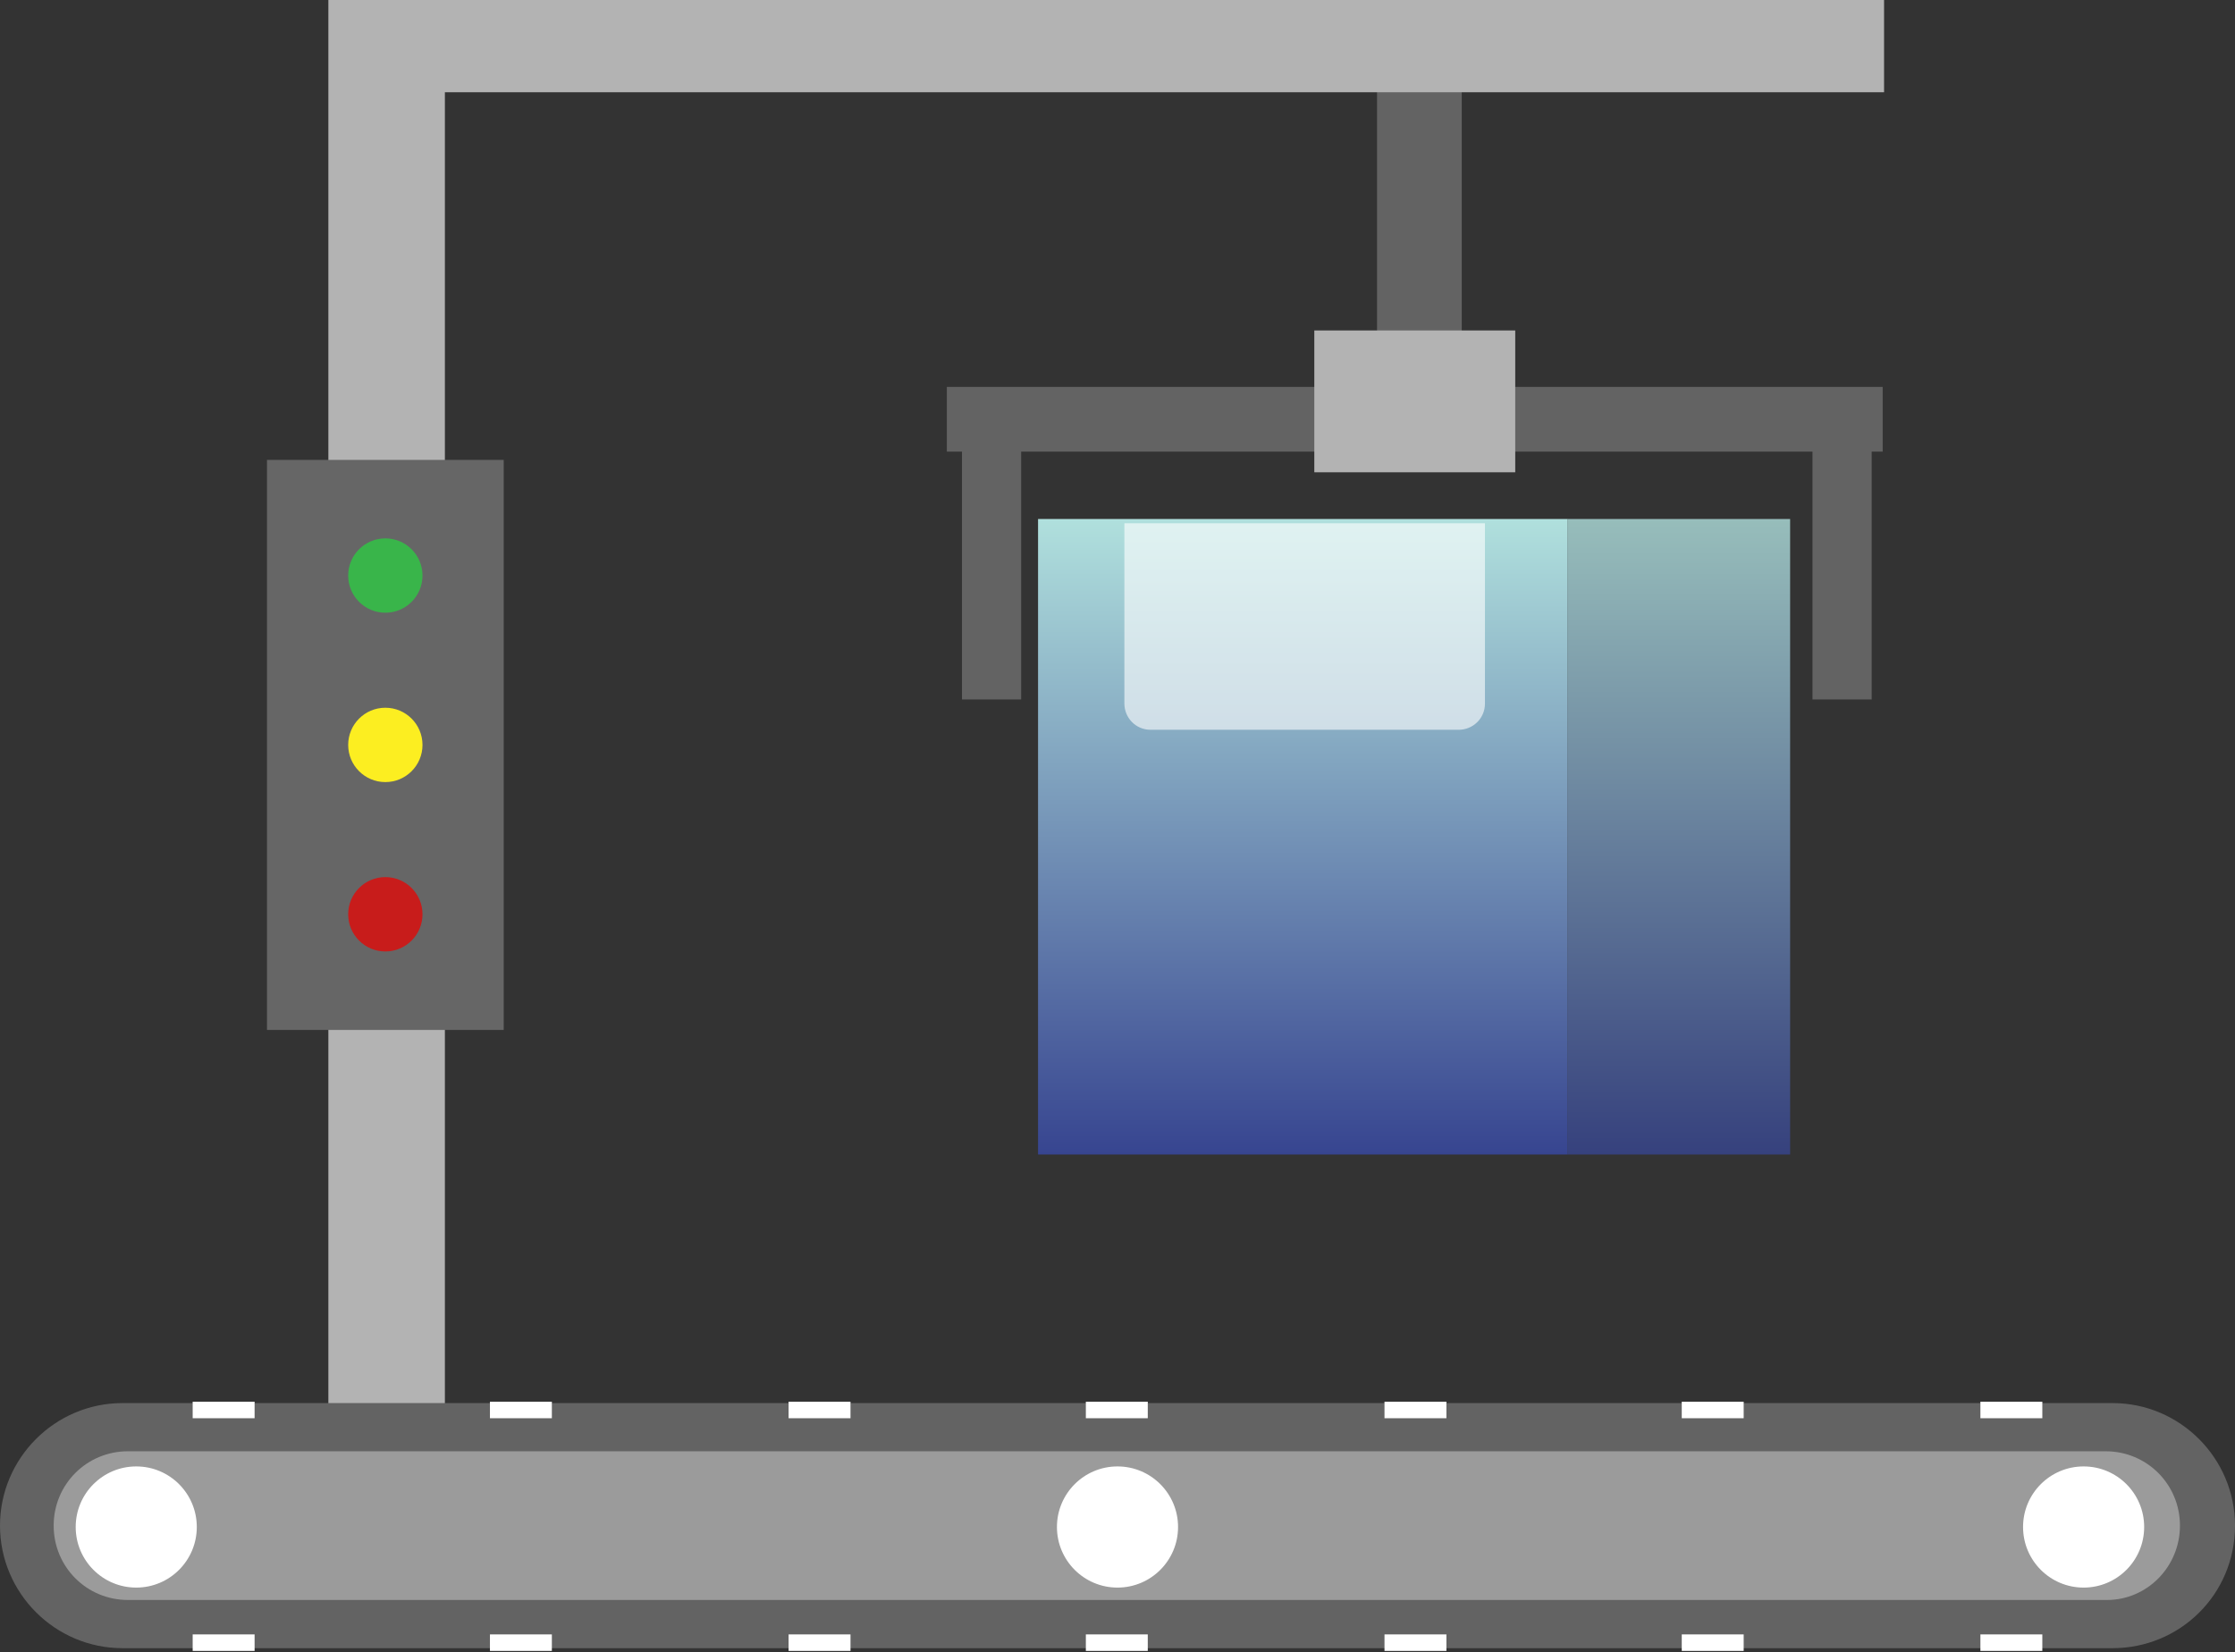 <svg width="211" height="156" viewBox="0 0 211 156" fill="none" xmlns="http://www.w3.org/2000/svg">
<rect x="0" y="0" width="211" height="156" fill="#333333" stroke="none"/>
<path d="M138 3H130V36H138V3Z" fill="#636363"/>
<path d="M64.314 138.97H12.863V148.33H64.314V138.97Z" fill="#636363"/>
<path d="M42 0H31V139H42V0Z" fill="#B3B3B3"/>
<path d="M177.869 0H31.312V8.71H177.869V0Z" fill="#B3B3B3"/>
<path d="M96.405 41.6H90.818V66.04H96.405V41.6Z" fill="#636363"/>
<path d="M176.7 41.6H171.113V66.04H176.7V41.6Z" fill="#636363"/>
<path d="M177.739 36.53H89.389V42.64H177.739V36.53Z" fill="#636363"/>
<path d="M148 49H98V109H148V49Z" fill="url(#paint0_linear)"/>
<path d="M169 49H148V109H169V49Z" fill="url(#paint1_linear)" fill-opacity="0.8"/>
<path d="M199.437 155.61H11.563C5.197 155.61 0 150.41 0 144.04C0 137.67 5.197 132.47 11.563 132.47H199.437C205.803 132.47 211 137.67 211 144.04C211 150.54 205.803 155.61 199.437 155.61Z" fill="#636363"/>
<path d="M198.917 151.06H12.083C8.185 151.06 5.067 147.94 5.067 144.04C5.067 140.14 8.185 137.02 12.083 137.02H198.787C202.685 137.02 205.803 140.14 205.803 144.04C205.803 147.94 202.685 151.06 198.917 151.06Z" fill="#9B9B9B"/>
<path d="M24.036 132.34H18.19V133.9H24.036V132.34Z" fill="white"/>
<path d="M52.1 132.34H46.254V133.9H52.1V132.34Z" fill="white"/>
<path d="M80.294 132.34H74.448V133.9H80.294V132.34Z" fill="white"/>
<path d="M108.358 132.34H102.512V133.9H108.358V132.34Z" fill="white"/>
<path d="M136.552 132.34H130.706V133.9H136.552V132.34Z" fill="white"/>
<path d="M164.616 132.34H158.77V133.9H164.616V132.34Z" fill="white"/>
<path d="M192.81 132.34H186.964V133.9H192.81V132.34Z" fill="white"/>
<path d="M24.036 154.31H18.19V155.87H24.036V154.31Z" fill="white"/>
<path d="M52.1 154.31H46.254V155.87H52.1V154.31Z" fill="white"/>
<path d="M80.294 154.31H74.448V155.87H80.294V154.31Z" fill="white"/>
<path d="M108.358 154.31H102.512V155.87H108.358V154.31Z" fill="white"/>
<path d="M136.552 154.31H130.706V155.87H136.552V154.31Z" fill="white"/>
<path d="M164.616 154.31H158.77V155.87H164.616V154.31Z" fill="white"/>
<path d="M192.81 154.31H186.964V155.87H192.81V154.31Z" fill="white"/>
<path d="M12.863 149.89C16.02 149.89 18.579 147.329 18.579 144.17C18.579 141.011 16.02 138.45 12.863 138.45C9.705 138.45 7.146 141.011 7.146 144.17C7.146 147.329 9.705 149.89 12.863 149.89Z" fill="white"/>
<path d="M105.5 149.89C108.657 149.89 111.217 147.329 111.217 144.17C111.217 141.011 108.657 138.45 105.5 138.45C102.343 138.45 99.783 141.011 99.783 144.17C99.783 147.329 102.343 149.89 105.5 149.89Z" fill="white"/>
<path d="M196.708 149.89C199.865 149.89 202.425 147.329 202.425 144.17C202.425 141.011 199.865 138.45 196.708 138.45C193.551 138.45 190.991 141.011 190.991 144.17C190.991 147.329 193.551 149.89 196.708 149.89Z" fill="white"/>
<path d="M137.722 68.9H108.618C107.189 68.9 106.15 67.73 106.15 66.43V49.4H140.19V66.43C140.19 67.86 139.021 68.9 137.722 68.9Z" fill="white" fill-opacity="0.6"/>
<path d="M47.553 43.42H25.206V97.24H47.553V43.42Z" fill="#666666"/>
<path d="M36.379 89.83C38.317 89.83 39.887 88.259 39.887 86.32C39.887 84.382 38.317 82.81 36.379 82.81C34.442 82.81 32.871 84.382 32.871 86.32C32.871 88.259 34.442 89.83 36.379 89.83Z" fill="#C81C1B"/>
<path d="M36.379 73.84C38.317 73.84 39.887 72.269 39.887 70.33C39.887 68.391 38.317 66.82 36.379 66.82C34.442 66.82 32.871 68.391 32.871 70.33C32.871 72.269 34.442 73.84 36.379 73.84Z" fill="#FCEE21"/>
<path d="M36.379 57.85C38.317 57.85 39.887 56.279 39.887 54.34C39.887 52.402 38.317 50.83 36.379 50.83C34.442 50.83 32.871 52.402 32.871 54.34C32.871 56.279 34.442 57.85 36.379 57.85Z" fill="#39B54A"/>
<path d="M143.049 31.2H124.08V44.59H143.049V31.2Z" fill="#B3B3B3"/>
<defs>
<linearGradient id="paint0_linear" x1="123" y1="49" x2="123" y2="109" gradientUnits="userSpaceOnUse">
<stop stop-color="#B0E0DD"/>
<stop offset="1" stop-color="#374590"/>
</linearGradient>
<linearGradient id="paint1_linear" x1="158.5" y1="49" x2="158.5" y2="109" gradientUnits="userSpaceOnUse">
<stop stop-color="#B0E0DD"/>
<stop offset="1" stop-color="#374590"/>
</linearGradient>
</defs>
</svg>
